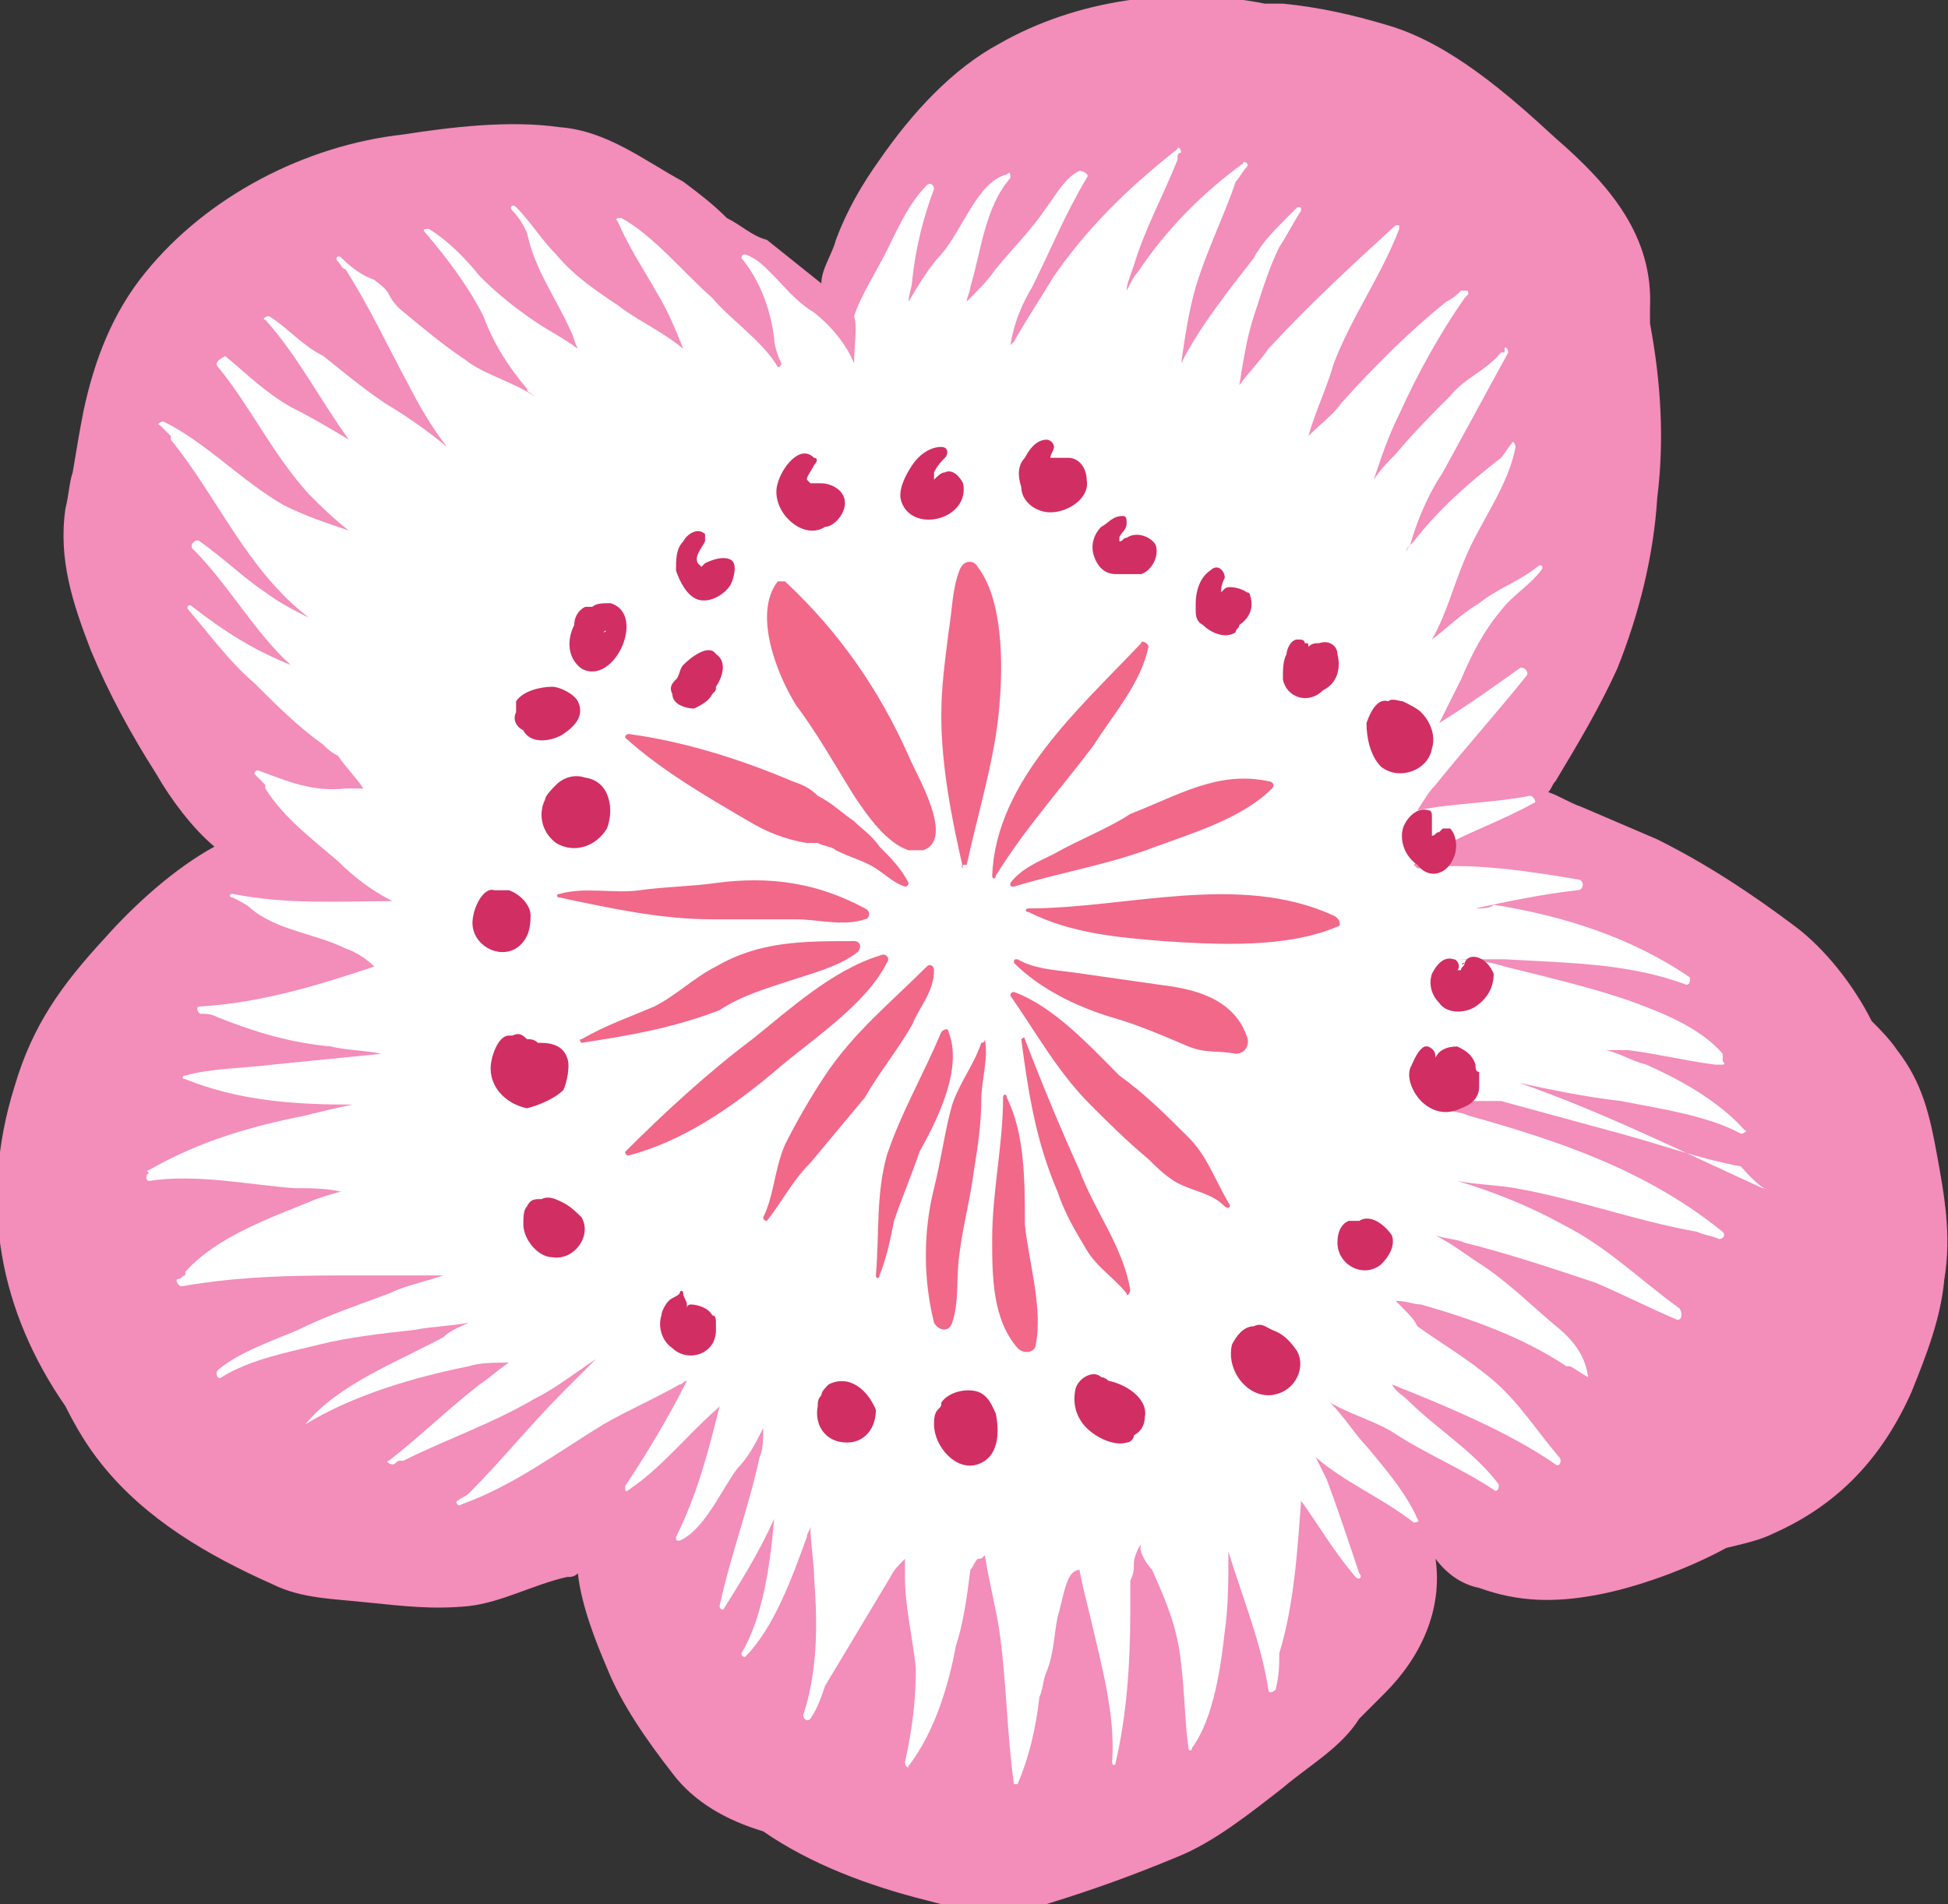 <?xml version="1.0" encoding="utf-8"?>
<!-- Generator: Adobe Illustrator 22.0.1, SVG Export Plug-In . SVG Version: 6.00 Build 0)  -->
<svg version="1.1" id="Layer_23" xmlns="http://www.w3.org/2000/svg" xmlns:xlink="http://www.w3.org/1999/xlink" x="0px" y="0px"
	 viewBox="0 0 53.6 52.4" style="enable-background:new 0 0 53.6 52.4;" xml:space="preserve">
<rect x="0" y="0" width="53.6" height="52.4" fill="#333333" stroke="none"/>
<style type="text/css">
	.st0{fill:#F38DBA;}
	.st1{fill:#FFFFFF;}
	.st2{fill:#F16889;}
	.st3{fill:#D12E64;}
</style>
<g>
	<path class="st0" d="M53.3,31.8c-0.2-1.1-0.4-2-1.1-2.9c-0.2-0.3-0.5-0.6-0.7-0.8c-0.5-1-1.3-2-2.1-2.6c-1.2-0.9-2.4-1.7-3.8-2.4
		c-0.7-0.3-1.4-0.6-2.1-0.9c-0.3-0.1-0.6-0.3-0.9-0.4c0.1-0.1,0.1-0.2,0.2-0.3c0.6-1,1.2-2,1.7-3.1c0.6-1.5,1-3.1,1.1-4.7
		c0.2-1.6,0.1-3.2-0.2-4.8c0-0.1,0-0.2,0-0.4c0.1-2-1.1-3.4-2.6-4.7c-1.3-1.2-2.9-2.6-4.6-3.1c-1-0.3-1.9-0.5-2.9-0.6
		c-0.1,0-0.3,0-0.5,0c-2.5-0.5-5.2-0.1-7.3,1.1c-1.3,0.7-2.4,1.9-3.3,3.2c-0.5,0.7-0.9,1.4-1.2,2.2c-0.1,0.4-0.4,0.8-0.4,1.2
		c-0.5-0.4-1-0.8-1.5-1.2C20.7,6.5,20.4,6.2,20,6c-0.4-0.4-0.8-0.7-1.2-1c-1.1-0.6-2.1-1.4-3.4-1.5c-1.4-0.2-3,0-4.3,0.2
		C8.4,4,5.7,5.4,4,7.5c-0.9,1.1-1.4,2.4-1.7,3.8C2.2,11.8,2.1,12.4,2,13c-0.1,0.3-0.1,0.6-0.2,1c-0.2,1.4,0.2,2.6,0.7,3.9
		c0.5,1.2,1.1,2.3,1.8,3.4c0.4,0.7,1,1.5,1.6,2c-1.1,0.6-2.2,1.6-3,2.5c-1.2,1.3-2,2.4-2.5,4.1c-1,3.2-0.4,6.2,1.4,8.8
		c0.3,0.6,0.6,1.1,1,1.6c1.2,1.5,2.9,2.5,4.7,3.3c0.8,0.4,1.7,0.4,2.6,0.5c1,0.1,1.8,0.2,2.8,0.1c0.9-0.1,1.8-0.6,2.7-0.8
		c0.1,0,0.2,0,0.3-0.1c0.1,0.9,0.5,1.9,0.8,2.6c0.4,1,1.1,2,1.8,2.9c0.6,0.8,1.5,1.3,2.5,1.6c1.3,0.9,2.9,1.5,4.5,1.9
		c1.1,0.3,2.1,0.5,3.3,0.1c1.3-0.4,2.4-0.8,3.6-1.3c1-0.4,2-1.2,2.9-1.9c0.7-0.6,1.6-1.1,2.1-1.9c0.3-0.3,0.6-0.6,0.7-0.7
		c1-1,1.6-2.3,1.4-3.7c0.3,0.4,0.7,0.7,1.2,0.8c1.1,0.4,2.1,0.4,3.2,0.2c1.1-0.2,2.5-0.7,3.6-1.3c0.4-0.1,0.9-0.2,1.3-0.4
		c1.8-0.8,3-2.1,3.8-3.9c0.4-1,0.8-2,0.9-3.1C53.7,34,53.5,32.9,53.3,31.8z"/>
	<path class="st1" d="M48.5,32.7c-2.2-1-4.4-2.1-6.7-2.9c0.9,0.2,1.9,0.4,2.8,0.5c1,0.2,2.4,0.4,3.3,0.9c0.1,0,0.2-0.1,0.1-0.1
		c-0.7-0.8-1.8-1.4-2.7-1.8c-0.4-0.1-0.7-0.3-1.1-0.4c0.2,0,0.4,0,0.6,0c0.8,0.1,1.6,0.3,2.4,0.4l0,0c0.1,0,0.1,0,0.2,0l0,0
		c0,0,0.1,0,0-0.1c0,0,0-0.1,0-0.2c-0.6-0.7-1.6-1.1-2.4-1.4c-1.1-0.4-2.4-0.7-3.6-1c-0.3-0.1-0.8-0.2-1.4-0.2c0.5,0,0.9,0,1.4,0
		c1.7,0.1,3.4,0.1,5,0.7c0.1,0,0.1-0.1,0.1-0.2c-1.6-1.1-3.5-1.7-5.4-2C41,25,40.8,25,40.6,25c0.9-0.2,1.9-0.4,2.8-0.5
		c0.2,0,0.2-0.3,0-0.3c-1.2-0.2-3-0.5-4.4-0.3l-0.1-0.1c0.2-0.2,0.4-0.3,0.6-0.4c0.9-0.5,1.8-0.8,2.7-1.3c0.1,0,0-0.2-0.1-0.2
		c-1,0.2-2.1,0.2-3.1,0.4c0.2-0.3,0.3-0.5,0.5-0.7c0.8-1,1.7-2,2.5-3c0.1-0.1-0.1-0.3-0.2-0.2c-0.7,0.5-1.4,1-2.2,1.5
		c0.2-0.4,0.4-0.8,0.6-1.2c0.3-0.7,0.6-1.3,1.1-1.9c0.3-0.4,0.8-0.7,1.1-1.1c0.1-0.1,0-0.2-0.1-0.1c-0.5,0.4-1.1,0.6-1.6,1
		c-0.5,0.3-0.9,0.7-1.3,1c0.4-0.7,0.6-1.5,0.9-2.2c0.4-1,1.2-2,1.4-3.1c0-0.1-0.1-0.2-0.1-0.1c-0.1,0.1-0.2,0.3-0.3,0.4l0,0
		c-0.9,0.7-1.7,1.4-2.4,2.3c-0.1,0.1-0.2,0.2-0.2,0.3c0-0.1,0-0.1,0.1-0.2c0.2-0.7,0.5-1.4,0.9-2c0.6-1.1,1.2-2.2,1.8-3.3
		c0-0.1-0.1-0.2-0.1-0.1c0,0,0,0,0,0.1c0,0,0,0-0.1,0c-0.4,0.5-1,0.7-1.4,1.2c-0.5,0.5-1,1-1.5,1.6c-0.2,0.2-0.4,0.4-0.6,0.7
		c0.2-0.6,0.4-1.2,0.7-1.8c0.5-1.1,1.1-2.2,1.8-3.2l0,0c0,0,0,0,0.1-0.1c0-0.1,0-0.1-0.1-0.1l0,0h-0.1c-0.1,0.1-0.2,0.2-0.4,0.3
		c-1,0.8-2,1.8-2.9,2.8c-0.2,0.3-0.6,0.6-0.9,0.9c0.2-0.7,0.5-1.3,0.7-2c0.5-1.3,1.3-2.4,1.8-3.7l0,0l0,0V6.2h-0.1
		c-1.2,1.1-2.4,2.2-3.5,3.4c-0.2,0.3-0.5,0.6-0.8,1c0.1-0.6,0.2-1.3,0.4-1.9c0.2-0.6,0.4-1.3,0.7-1.9c0.2-0.3,0.4-0.7,0.6-1l0,0l0,0
		c0-0.1,0-0.1-0.1-0.1c-0.1,0.1-0.2,0.2-0.3,0.3c-0.3,0.3-0.7,0.7-0.9,1.1C33.8,8,33,9,32.5,10c0.1-0.7,0.2-1.4,0.4-2.1
		c0.3-1,0.8-2,1.1-2.9c0.1-0.1,0.2-0.3,0.3-0.4s-0.1-0.2-0.1-0.1c-1.1,0.8-2.1,1.8-2.9,3C31.2,7.6,31.1,7.8,31,8
		c0-0.2,0.1-0.4,0.2-0.7c0.3-1,0.8-1.9,1.2-2.9V4.3c0,0,0-0.1,0.1-0.1c0-0.1-0.1-0.2-0.1-0.1C31,5.2,29.9,6.3,29,7.6
		c-0.3,0.5-0.7,1.1-1.1,1.8l-0.1,0.1c0.1-0.6,0.3-1.1,0.6-1.6c0.5-1,0.9-2,1.5-3c0.1-0.1-0.1-0.2-0.2-0.2c-0.4,0.2-0.6,0.6-0.9,1
		c-0.4,0.6-0.9,1.1-1.4,1.7c-0.2,0.3-0.5,0.6-0.8,0.9c0-0.1,0.1-0.3,0.1-0.4c0.3-1,0.4-2.2,1.1-3c0-0.1,0-0.2-0.1-0.1
		C26.9,5,26.5,6.3,25.9,7c-0.3,0.3-0.6,0.8-0.9,1.3c0-0.2,0.1-0.4,0.1-0.6c0.1-0.9,0.3-1.7,0.6-2.5c0-0.1-0.1-0.2-0.2-0.1
		c-0.5,0.5-0.8,1.2-1.1,1.8c-0.3,0.6-0.7,1.2-0.9,1.8c0.1,0.3,0,0.8,0,1.3c-0.2-0.5-0.6-1-1.1-1.4c-0.5-0.3-0.8-0.7-1.2-1.1
		C21,7.3,20.8,7.1,20.5,7c-0.1,0-0.1,0.1-0.1,0.1c0.5,0.6,0.8,1.4,0.9,2.2c0,0.2,0.1,0.5,0.2,0.7c0,0,0,0.1-0.1,0.1
		c-0.4-0.7-1.3-1.3-1.8-1.9C18.8,7.5,18,6.5,17.1,6C17,6,16.9,6,17,6.1c0.3,0.7,0.7,1.3,1.1,2c0.3,0.5,0.5,1,0.7,1.5
		c-0.6-0.5-1.3-0.8-1.8-1.2C16.4,8,15.8,7.6,15.3,7c-0.4-0.4-0.7-0.9-1.1-1.3c-0.1-0.1-0.2,0-0.1,0.1c0.2,0.2,0.3,0.4,0.4,0.6
		c0.2,1,0.8,1.8,1.2,2.7c0.1,0.2,0.1,0.3,0.2,0.5c-0.4-0.3-0.8-0.5-1.1-0.7c-0.6-0.4-1.1-0.8-1.6-1.3c-0.4-0.5-0.9-1-1.4-1.3
		c-0.1,0-0.2,0-0.1,0.1c0.6,0.7,1.2,1.5,1.6,2.3c0.3,0.8,0.7,1.4,1.2,2c0,0.1,0.1,0.1,0.2,0.2c-0.6-0.4-1.4-0.6-1.9-1
		C12.2,9.5,11.6,9,11,8.5c-0.1-0.1-0.2-0.2-0.3-0.4s-0.3-0.3-0.4-0.4C10,7.6,9.7,7.4,9.4,7.1C9.3,7,9.2,7.1,9.3,7.2
		c0.1,0.1,0.1,0.2,0.2,0.2l0,0c0.7,1.1,1.2,2.2,1.8,3.3c0.2,0.4,0.6,1.1,1,1.6c-0.6-0.5-1.2-0.9-1.7-1.2c-0.6-0.4-1.2-0.9-1.7-1.3
		C8.3,9.5,7.9,9,7.4,8.7c-0.1,0-0.2,0.1-0.1,0.1c0.9,1,1.5,2.2,2.3,3.3c-0.5-0.3-1-0.6-1.6-0.9c-0.7-0.4-1.2-0.9-1.8-1.4
		C6,9.9,5.9,10,6,10.1c0.9,1.1,1.5,2.4,2.5,3.5c0.3,0.3,0.7,0.7,1.1,1c-0.6-0.2-1.2-0.4-1.8-0.7c-1.2-0.7-2.1-1.7-3.3-2.3
		c-0.1,0-0.2,0.1-0.1,0.1c0.1,0.1,0.2,0.2,0.3,0.3v0.1C6,13.7,6.8,15.7,8.5,17c-0.4-0.2-0.8-0.4-1.2-0.7c-0.6-0.4-1.1-0.9-1.8-1.4
		c-0.1-0.1-0.3,0.1-0.2,0.2c1,1,1.7,2.3,2.7,3.2c-1-0.4-1.8-0.9-2.7-1.6c-0.1-0.1-0.2,0-0.1,0.1c0.6,0.7,1.1,1.4,1.8,2
		c0.6,0.6,1.2,1.2,1.9,1.7c0.1,0.1,0.2,0.2,0.4,0.3c0.2,0.3,0.5,0.6,0.7,0.9c-0.2,0-0.3,0-0.5,0c-0.9,0.1-1.6-0.2-2.4-0.5
		C7,21.2,7,21.3,7,21.3c0.1,0.1,0.2,0.2,0.3,0.3v0.1c0.5,0.8,1.3,1.4,2,2c0.4,0.4,0.9,0.8,1.5,1.1c-1.5,0-2.9,0.1-4.4-0.2
		c-0.1,0-0.1,0.1,0,0.1c0.2,0.1,0.4,0.2,0.5,0.3c0.7,0.6,1.8,0.7,2.6,1.1c0.3,0.1,0.6,0.3,0.8,0.5c-1.5,0.5-3.1,1-4.8,1.1
		c-0.1,0-0.1,0.1,0,0.2c0.2,0,0.3,0,0.5,0.1c1,0.4,2,0.7,3.1,0.8c0.4,0.1,0.9,0.1,1.4,0.2c-1,0.1-2,0.2-3,0.3
		c-0.8,0.1-1.7,0.1-2.4,0.3c-0.1,0-0.1,0.1,0,0.1c1.5,0.6,3,0.7,4.6,0.7c-0.5,0.1-0.9,0.2-1.3,0.3c-1.5,0.3-2.9,0.7-4.3,1.5
		c-0.1,0,0,0.1,0,0.1l0,0c-0.1,0-0.1,0.2,0,0.2c1.3-0.2,2.7,0.1,4,0.2c0.4,0,0.9,0,1.3,0.1c-0.1,0-0.4,0.1-0.7,0.2
		c-1.2,0.5-2.7,1-3.6,2v0.1c-0.1,0-0.1,0.1-0.2,0.1s0,0.2,0.1,0.2c1.7-0.3,3.3-0.3,5-0.3c0.7,0,1.4,0,2,0c0.1,0,0.2,0,0.2,0
		c-0.6,0.2-1.1,0.3-1.5,0.5c-0.8,0.3-1.7,0.6-2.5,1c-0.7,0.3-1.6,0.6-2.2,1.1c-0.1,0.1,0,0.3,0.1,0.2C6.9,37.4,8,37.2,8.8,37
		s1.7-0.3,2.6-0.4c0.5-0.1,1-0.1,1.5-0.2c-0.2,0.1-0.5,0.2-0.7,0.4c-1.3,0.7-2.9,1.3-3.8,2.4l0,0c1.3-0.8,3-1.3,4.5-1.6
		c0.3-0.1,0.7-0.1,1.1-0.1c-0.3,0.2-0.5,0.4-0.8,0.6c-0.9,0.7-1.6,1.4-2.5,2.1c-0.1,0,0,0.1,0.1,0.1s0.1-0.1,0.2-0.1h0.1
		c1.2-0.6,2.4-1,3.6-1.7c0.6-0.3,1.1-0.7,1.7-1.1l0,0c-0.3,0.3-0.6,0.6-0.9,0.9c-0.9,0.9-1.7,1.9-2.6,2.8c-0.1,0.1-0.2,0.1-0.3,0.2
		c-0.1,0,0,0.2,0.1,0.1c1.4-0.5,2.6-1.4,3.9-2.2c0.7-0.4,1.4-0.7,2.1-1.1c0.1,0,0.1-0.1,0.2-0.1c-0.5,1-1.1,2-1.7,2.9
		c0,0.1,0,0.2,0.1,0.1c0.9-0.6,1.6-1.5,2.4-2.2c0,0,0,0,0.1-0.1c-0.3,1.2-0.6,2.4-1.2,3.6c0,0.1,0,0.1,0.1,0.1
		c0.7-0.3,1.2-1.5,1.6-2c0.3-0.3,0.5-0.7,0.7-1.1c0,0.3,0,0.6-0.1,0.8c-0.3,1.4-0.8,2.7-1.1,4.1c0,0.1,0.1,0.1,0.1,0.1
		c0.5-0.8,1-1.6,1.4-2.5c-0.1,1.2-0.3,2.7-0.9,3.7c0,0.1,0.1,0.1,0.1,0.1c0.8-0.8,1.3-2.2,1.7-3.3c0-0.1,0.1-0.2,0.1-0.3
		c0,0.5,0.1,1,0.1,1.4c0.1,1.3,0.1,2.6-0.3,3.8c0,0.1,0.1,0.2,0.2,0.1c0.2-0.3,0.3-0.6,0.4-0.9c0.6-1,1.2-2,1.8-3
		c0.1-0.2,0.2-0.3,0.4-0.5c0,0.2,0,0.3,0,0.5c0,0.8,0.2,1.6,0.3,2.5c0,0.9-0.1,1.7-0.3,2.6c0,0.1,0.1,0.2,0.1,0.1
		c0.7-0.9,1.1-2.2,1.3-3.3c0.2-0.6,0.3-1.3,0.4-2.1c0.1-0.1,0.1-0.2,0.2-0.3c0.1,0,0.1,0,0.2-0.1c0.1,0.7,0.3,1.4,0.4,2.1
		c0.2,1.4,0.2,2.8,0.4,4.2c0,0,0,0,0.1,0c0.3-0.7,0.5-1.5,0.6-2.4l0,0c0.1-0.2,0.1-0.5,0.2-0.7c0.2-0.5,0.2-1,0.3-1.5
		c0.1-0.3,0.2-1,0.4-1.2c0.1-0.1,0.2-0.1,0.2-0.1c0.1,0.5,0.2,0.9,0.3,1.3c0.3,1.3,0.7,2.7,0.6,4c0,0.1,0.1,0.1,0.1,0
		c0.3-1.3,0.4-2.7,0.4-4.1c0-0.3,0-0.6,0-0.9c0.1-0.2,0.1-0.3,0.1-0.5c0-0.1,0.1-0.4,0.2-0.5c-0.1,0.2,0.2,0.6,0.3,0.7
		c0.4,0.9,0.7,1.6,0.8,2.6c0.1,0.8,0.1,1.6,0.2,2.3c0,0.1,0.1,0.1,0.1,0l0,0c0.6-0.8,0.8-2.3,0.9-3.2c0.1-0.7,0.1-1.4,0.1-2.2
		c0.4,1.3,0.9,2.5,1.1,3.8c0,0.1,0.1,0.1,0.2,0c0.1-0.4,0.1-0.7,0.1-1c0.4-1.3,0.5-2.8,0.6-4.2l0,0c0.5,0.7,0.9,1.4,1.5,2.1
		c0.1,0.1,0.2,0,0.1-0.1c-0.3-0.9-0.6-1.8-0.9-2.6c-0.1-0.2-0.2-0.4-0.3-0.6c0.8,0.7,1.8,1.1,2.7,1.8c0,0,0.2,0,0.1-0.1
		c-0.3-0.7-0.9-1.4-1.4-2c-0.3-0.3-0.6-0.8-1-1.2c0.5,0.3,1.2,0.5,1.7,0.8c0.9,0.6,1.9,1,2.8,1.6c0.1,0.1,0.2-0.1,0.1-0.2
		c-0.7-0.9-1.7-1.5-2.5-2.3c-0.1-0.1-0.3-0.2-0.4-0.4c1.5,0.6,3.2,1.3,4.5,2.2c0.1,0.1,0.2-0.1,0.1-0.2c-0.6-0.7-1.1-1.5-1.8-2.1
		s-1.4-1-2.1-1.5c-0.1-0.2-0.2-0.3-0.4-0.5c-0.1-0.1-0.1-0.1-0.2-0.2c0.3,0,0.5,0.1,0.7,0.1c1.4,0.4,2.8,0.9,4,1.7
		c0.1,0,0.1,0,0.1,0c0.2,0.1,0.3,0.2,0.5,0.3l0,0c-0.1-0.7-0.5-1.1-1-1.5c-0.7-0.6-1.3-1.2-2.1-1.7c-0.3-0.2-0.7-0.5-1.1-0.7
		c0.3,0.1,0.6,0.1,0.8,0.2c1.2,0.3,2.4,0.7,3.6,1.1c0.7,0.3,1.5,0.7,2.2,1c0.2,0.1,0.2-0.2,0.1-0.3c-1.1-0.8-2-1.7-3.2-2.3
		c-0.9-0.5-1.9-0.9-2.9-1.2c0.5,0.1,1,0.1,1.6,0.2c1.7,0.3,3.3,0.9,5,1.2l0,0c0.2,0.1,0.4,0.1,0.6,0.2c0.1,0,0.2-0.1,0.1-0.2
		c-2.1-1.7-4.5-2.5-7-3.2c-0.2-0.1-0.5-0.1-0.7-0.2c0.1,0,0.3-0.1,0.4-0.2c0.4,0,0.8,0,1.1,0h0.1c1.1,0.3,2.2,0.6,3.3,0.9
		s2.2,0.7,3.3,0.9C48.6,32.9,48.7,32.7,48.5,32.7z M31.6,42.8C31.6,42.8,31.6,42.7,31.6,42.8C31.6,42.7,31.6,42.8,31.6,42.8z"/>
	<g>
		<path class="st2" d="M23.5,21.9c0.4,0.6,0.9,1.3,1.5,1.5c0.1,0,0.2,0,0.3,0h0.1c0.9-0.3-0.2-2.1-0.4-2.6c-0.8-1.8-1.9-3.4-3.4-4.8
			h-0.1l0,0h-0.1c-0.7,0.9,0,2.6,0.5,3.4C22.5,20.2,23,21.1,23.5,21.9z"/>
		<path class="st2" d="M26.6,23.8c0.3-1.4,0.8-3,0.9-4.4c0.1-1.1,0.1-2.9-0.6-3.8c-0.1-0.2-0.4-0.2-0.5,0.1
			c-0.2,0.5-0.2,1.1-0.3,1.7c-0.1,0.8-0.2,1.5-0.2,2.3c0,1.4,0.3,2.9,0.6,4.2C26.4,23.8,26.5,23.8,26.6,23.8z"/>
		<path class="st2" d="M31.6,17.8c0-0.1-0.2-0.2-0.2-0.1c-1.7,1.8-4,3.8-4.1,6.4c0,0.1,0.1,0.1,0.1,0c0.8-1.3,1.8-2.4,2.7-3.6
			C30.6,19.7,31.4,18.8,31.6,17.8z"/>
		<path class="st2" d="M27.7,30.2c0-0.1-0.1-0.1-0.1,0c0,1.3-0.3,2.6-0.3,3.9c0,1,0,2.2,0.7,3c0.2,0.2,0.5,0.1,0.5-0.1
			c0.2-1-0.2-2.3-0.3-3.3C28.2,32.5,28.2,31.2,27.7,30.2z"/>
		<path class="st2" d="M28.2,28.6c0-0.1-0.1,0-0.1,0c0.2,1.5,0.4,2.8,1,4.2c0.2,0.6,0.5,1.1,0.8,1.6s0.8,0.8,1.1,1.2
			c0,0.1,0.1,0,0.1-0.1c-0.2-1.2-1-2.2-1.4-3.3C29.2,31.1,28.7,29.9,28.2,28.6z"/>
		<path class="st2" d="M32.7,31.3c-0.6-0.6-1.2-1.2-1.9-1.7c-0.8-0.8-1.8-1.9-2.9-2.3c-0.1,0-0.1,0.1-0.1,0.1c0.7,1,1.3,2.1,2.2,3
			c0.5,0.5,1,1,1.6,1.5c0.2,0.2,0.4,0.4,0.7,0.6c0.5,0.3,1,0.3,1.4,0.7c0.1,0.1,0.2,0,0.1-0.1C33.4,32.4,33.2,31.8,32.7,31.3z"/>
		<path class="st2" d="M29,23.5c-0.4,0.2-0.9,0.4-1.2,0.8c0,0.1,0,0.1,0.1,0.1c1.3-0.4,2.6-0.6,3.9-1.1c1.1-0.4,2.4-0.8,3.2-1.6
			c0.1-0.1,0-0.2-0.1-0.2c-1.4-0.3-2.5,0.4-3.8,0.9C30.5,22.8,29.7,23.1,29,23.5z"/>
		<path class="st2" d="M36.7,25.2C34.1,24,31,25,28.3,25c-0.1,0-0.1,0.1,0,0.1c1.2,0.6,2.5,0.7,3.7,0.8c1.5,0.1,3.4,0.2,4.8-0.4
			C36.9,25.5,36.9,25.3,36.7,25.2z"/>
		<path class="st2" d="M31.9,27.1c-0.7-0.1-1.4-0.2-2.1-0.3c-0.6-0.1-1.3-0.1-1.8-0.4c-0.1,0-0.1,0-0.1,0.1c0.7,0.7,1.7,1.2,2.7,1.5
			c0.7,0.2,1.4,0.5,2.1,0.8c0.5,0.2,0.8,0.1,1.3,0.2c0.3,0,0.4-0.3,0.3-0.5C33.9,27.4,32.7,27.2,31.9,27.1z"/>
		<path class="st2" d="M26.1,28.4c0-0.1-0.1-0.1-0.2,0c-0.5,1.2-1.1,2.2-1.5,3.4c-0.3,1.1-0.2,2.1-0.3,3.3c0,0.1,0.1,0.1,0.1,0
			c0.2-0.5,0.3-1,0.4-1.5c0.2-0.6,0.5-1.3,0.7-1.9C25.8,30.8,26.5,29.4,26.1,28.4z"/>
		<path class="st2" d="M27,28.7c-0.2,0.6-0.6,1.1-0.8,1.7c-0.2,0.7-0.3,1.5-0.5,2.3c-0.3,1.2-0.3,2.5,0,3.7c0.1,0.2,0.4,0.3,0.5,0
			c0.2-0.6,0.1-1.2,0.2-1.9c0.1-0.8,0.3-1.5,0.4-2.3c0.1-0.6,0.2-1.3,0.2-1.9s0.2-1.1,0.1-1.7C27.1,28.7,27,28.7,27,28.7z"/>
		<path class="st2" d="M25.7,26.7c0-0.1-0.1-0.2-0.2-0.1c-1,1-2,1.8-2.8,3c-0.4,0.6-0.8,1.3-1.1,1.9c-0.3,0.7-0.3,1.4-0.6,2
			c0,0.1,0.1,0.1,0.1,0.1c0.4-0.5,0.7-1.1,1.2-1.6c0.5-0.6,1-1.2,1.5-1.8c0.4-0.7,0.9-1.3,1.3-2C25.3,27.7,25.7,27.3,25.7,26.7z"/>
		<path class="st2" d="M24.4,26.5c0.1-0.1,0-0.3-0.2-0.2c-1.3,0.4-2.5,1.5-3.5,2.3c-1.2,0.9-2.4,2-3.5,3.1c0,0,0,0.1,0.1,0.1
			c1.5-0.4,2.8-1.3,4-2.3C22.2,28.7,23.8,27.7,24.4,26.5z"/>
		<path class="st2" d="M21.7,27c0.6-0.2,1.4-0.4,1.9-0.8c0.1-0.1,0.1-0.3-0.1-0.3c-1.4,0-2.6,0-3.8,0.7c-0.6,0.3-1.1,0.8-1.7,1.1
			c-0.7,0.3-1.3,0.5-2,0.9c-0.1,0,0,0.1,0,0.1c1.3-0.2,2.5-0.4,3.8-0.9C20.4,27.4,21.1,27.2,21.7,27z"/>
		<path class="st2" d="M19.6,25.3c0.8,0,1.6,0,2.3,0c0.6,0,1.3,0.2,1.9,0c0.1,0,0.2-0.2,0-0.3c-1.3-0.7-2.6-0.9-4.1-0.7
			c-0.7,0.1-1.4,0.1-2.1,0.2s-1.5-0.1-2.2,0.1c-0.1,0-0.1,0.1,0,0.1C16.8,25,18.2,25.3,19.6,25.3z"/>
		<path class="st2" d="M20.6,22.6c0.5,0.3,1,0.5,1.6,0.6c0.1,0,0.2,0,0.3,0c0.2,0.1,0.4,0.1,0.5,0.2c0.4,0.2,0.8,0.3,1.1,0.5
			c0.3,0.2,0.5,0.4,0.8,0.5c0.1,0,0.1-0.1,0.1-0.1c-0.2-0.4-0.5-0.7-0.8-1c-0.2-0.3-0.5-0.5-0.7-0.7c-0.3-0.2-0.6-0.5-1-0.7
			c-0.2-0.2-0.4-0.3-0.7-0.4c-1.4-0.6-3-1.1-4.5-1.3c-0.1,0-0.1,0.1-0.1,0.1C18.2,21.2,19.4,21.9,20.6,22.6z"/>
	</g>
	<g>
		<path class="st3" d="M15.5,33.1c-0.2-0.1-0.4-0.2-0.6-0.1c-0.2,0-0.3,0-0.4,0.2c-0.1,0.1-0.1,0.3-0.1,0.5c0,0.4,0.4,0.9,0.8,0.9
			c0.6,0.1,1.1-0.6,0.8-1.1C15.9,33.4,15.7,33.2,15.5,33.1z"/>
		<path class="st3" d="M15.5,30c0.1-0.2,0.2-0.7,0.1-0.9c-0.1-0.3-0.4-0.4-0.7-0.4c0,0,0,0-0.1,0c-0.1-0.1-0.2-0.1-0.3-0.1
			c-0.1-0.1-0.2-0.2-0.4-0.1H14c-0.3,0-0.5,0.6-0.5,0.9c0,0.6,0.5,1,1,1.1C14.9,30.4,15.3,30.2,15.5,30z"/>
		<path class="st3" d="M14.2,26.1c0.3-0.2,0.4-0.5,0.4-0.9c0-0.3-0.3-0.6-0.6-0.7c-0.1,0-0.2,0-0.4,0C13.3,24.4,13,25,13,25.4
			C13,26,13.7,26.4,14.2,26.1z"/>
		<path class="st3" d="M16.1,21.4c-0.3-0.1-0.6,0-0.8,0.2C15.2,21.7,15,21.9,15,22c-0.2,0.4-0.1,0.9,0.3,1.2
			c0.5,0.3,1.1,0.1,1.4-0.4C16.9,22.3,16.8,21.5,16.1,21.4z M15.9,22.2L15.9,22.2L15.9,22.2L15.9,22.2
			C15.9,22.2,15.9,22.3,15.9,22.2C15.9,22.3,15.9,22.2,15.9,22.2z"/>
		<path class="st3" d="M14.4,20.1c0.2,0.4,0.8,0.3,1.1,0.1c0.3-0.2,0.6-0.5,0.4-0.9c-0.1-0.2-0.5-0.4-0.7-0.4c-0.3,0-0.8,0.1-1,0.4
			c0,0.1,0,0.2,0,0.3C14.1,19.8,14.2,20,14.4,20.1z"/>
		<path class="st3" d="M16.8,16.6c-0.2,0-0.4,0-0.5,0.1c-0.1,0-0.1,0-0.2,0c-0.2,0.1-0.3,0.3-0.3,0.5c-0.2,0.4-0.2,0.9,0.2,1.2
			C16.9,18.9,17.8,16.9,16.8,16.6z M16.6,17.4C16.7,17.3,16.7,17.4,16.6,17.4L16.6,17.4z"/>
		<path class="st3" d="M18.8,18.3c-0.1,0.1-0.1,0.3-0.2,0.4s-0.2,0.2-0.1,0.4c0,0.3,0.4,0.4,0.6,0.4c0.2-0.1,0.4-0.2,0.5-0.4l0,0
			c0.1-0.1,0.1-0.1,0.1-0.2c0.2-0.3,0.3-0.7,0-0.9C19.5,17.7,19,18.1,18.8,18.3z"/>
		<path class="st3" d="M19.4,15.5l-0.1,0.1l0,0l0,0l0,0l-0.1-0.1c-0.1-0.2,0.1-0.4,0.2-0.6c0,0,0-0.1,0-0.2c-0.2-0.2-0.5,0-0.6,0.2
			c-0.2,0.2-0.2,0.5-0.2,0.8c0.1,0.3,0.3,0.7,0.6,0.8c0.3,0.1,0.7-0.1,0.9-0.4c0.1-0.2,0.2-0.6,0-0.7C19.9,15.3,19.6,15.4,19.4,15.5
			z"/>
		<path class="st3" d="M23.1,13.5c-0.1-0.1-0.3-0.2-0.5-0.2c-0.1,0-0.2,0-0.3,0l0,0l-0.1-0.1l0,0c0-0.1,0.1-0.2,0.2-0.4
			c0.1-0.1,0.1-0.2,0-0.2c-0.4-0.4-0.9,0.3-1,0.7c-0.1,0.3,0,0.7,0.3,1s0.7,0.4,1,0.2C23,14.5,23.5,13.9,23.1,13.5z"/>
		<path class="st3" d="M26.5,13.3c-0.1-0.2-0.3-0.4-0.5-0.3c-0.1,0-0.2,0.1-0.3,0.2l0,0l0,0l0,0c0-0.1,0-0.2,0-0.2
			c0.1-0.2,0.2-0.3,0.3-0.4c0.1-0.1,0.1-0.3-0.1-0.3c-0.3,0-0.6,0.2-0.8,0.5c-0.2,0.3-0.4,0.7-0.3,1C25.1,14.7,26.7,14.3,26.5,13.3z
			 M25.6,13.3C25.7,13.3,25.7,13.3,25.6,13.3C25.7,13.3,25.6,13.3,25.6,13.3z"/>
		<path class="st3" d="M19.7,36.5L19.7,36.5c0-0.2,0-0.3-0.1-0.3c-0.1-0.2-0.4-0.3-0.6-0.3c0,0-0.1,0-0.1,0.1v-0.1
			c0-0.1-0.1-0.2-0.1-0.3s-0.1-0.1-0.1,0c-0.1,0.1-0.2,0.1-0.3,0.2c-0.1,0.1-0.2,0.3-0.2,0.4c-0.1,0.3,0,0.7,0.3,0.9
			c0.4,0.4,1.2,0.2,1.2-0.5C19.7,36.6,19.7,36.4,19.7,36.5z"/>
		<path class="st3" d="M22.8,38.1c-0.1,0.1-0.2,0.2-0.2,0.3c-0.1,0.1-0.1,0.2-0.1,0.3c-0.1,0.5,0.2,1,0.8,1c0.5,0,0.8-0.4,0.8-0.9
			C23.9,38.3,23.4,37.8,22.8,38.1z M23,39C23,39,23.1,39,23,39L23,39z M23.1,38.8L23.1,38.8L23.1,38.8z"/>
		<path class="st3" d="M26.9,38.3c-0.3-0.1-0.8,0-1,0.3c0,0.1,0,0.1-0.1,0.2c-0.1,0.1-0.1,0.3-0.1,0.4c0,0.6,0.6,1.3,1.2,1.1
			s0.6-0.9,0.5-1.4C27.3,38.7,27.2,38.4,26.9,38.3z M26.6,39.5C26.7,39.5,26.6,39.5,26.6,39.5L26.6,39.5z"/>
		<path class="st3" d="M30.5,38L30.5,38c-0.1-0.1-0.2-0.1-0.2-0.1c-0.2-0.2-0.6,0-0.7,0.3c-0.1,0.4,0,0.8,0.3,1.1s0.8,0.5,1.1,0.4
			c0.1,0,0.2-0.1,0.2-0.2c0.2-0.1,0.3-0.3,0.3-0.5C31.6,38.5,31,38.1,30.5,38z"/>
		<path class="st3" d="M35,36.6c-0.2-0.1-0.3-0.2-0.5-0.1l0,0c-0.3,0-0.5,0.3-0.6,0.5c-0.2,0.8,0.6,1.7,1.4,1.3
			c0.4-0.2,0.6-0.7,0.4-1.1C35.5,36.9,35.3,36.7,35,36.6z"/>
		<path class="st3" d="M37.4,33.6c-0.1,0-0.2,0-0.3,0c-0.2,0.1-0.3,0.3-0.3,0.6c0,0.6,0.7,1,1.2,0.6c0.2-0.2,0.4-0.5,0.3-0.8
			C38.1,33.7,37.7,33.4,37.4,33.6z M37.5,34.4L37.5,34.4L37.5,34.4z"/>
		<path class="st3" d="M40.3,26.5C40.2,26.5,40.2,26.6,40.3,26.5c0,0.1-0.1,0.1-0.1,0.2l0,0c0,0,0,0-0.1,0l0,0
			c0.1-0.1,0-0.3-0.1-0.3c-0.3-0.1-0.5,0.2-0.6,0.4c-0.1,0.3,0,0.6,0.2,0.8c0.2,0.3,0.7,0.3,1,0.1c0.3-0.2,0.5-0.5,0.5-0.9
			C40.9,26.3,40.4,26.2,40.3,26.5z"/>
		<path class="st3" d="M40.6,29.3c-0.1-0.3-0.3-0.4-0.5-0.5c-0.3,0-0.5,0.1-0.6,0.3c0,0,0,0,0,0.1l0,0c0-0.2,0-0.3-0.2-0.4h-0.1
			c-0.2,0.1-0.3,0.4-0.4,0.6c-0.1,0.3,0.1,0.7,0.3,0.9c0.3,0.3,0.7,0.4,1.1,0.2c0.3-0.1,0.5-0.3,0.5-0.6c0-0.1,0-0.3,0-0.4
			C40.6,29.5,40.6,29.4,40.6,29.3z"/>
		<path class="st3" d="M40,23.6c0.1-0.2,0.1-0.6-0.1-0.8c0,0-0.1,0-0.2,0l-0.1,0.1c-0.1,0-0.1,0.1-0.2,0.1l0,0l0,0l0,0
			c0,0,0,0,0-0.1c0,0,0,0,0-0.1l0,0v-0.1c0,0,0-0.1,0-0.2s0-0.2-0.1-0.2c-0.3-0.1-0.6,0.2-0.7,0.5c-0.1,0.4,0.1,0.8,0.4,1
			C39.3,24.2,39.8,24.1,40,23.6z"/>
		<path class="st3" d="M38,21.1c0.5,0.4,1.3,0.1,1.4-0.5c0.1-0.3,0-0.7-0.3-1c-0.1-0.1-0.3-0.2-0.5-0.3c-0.1,0-0.3-0.1-0.4,0
			c-0.3-0.1-0.5,0.3-0.6,0.6C37.6,20.3,37.7,20.8,38,21.1z M38.5,20.5L38.5,20.5L38.5,20.5z"/>
		<path class="st3" d="M36.8,18c0-0.2-0.2-0.4-0.5-0.3c-0.1,0-0.2,0-0.3,0.1c0-0.1,0-0.1-0.1-0.1c0-0.1-0.1-0.1-0.2-0.1
			c-0.2,0-0.3,0.3-0.3,0.4c-0.1,0.2-0.1,0.4-0.1,0.7c0.1,0.5,0.7,0.7,1.1,0.3C36.8,18.8,36.9,18.4,36.8,18z M36.1,18.2
			C36.1,18.1,36.1,18.1,36.1,18.2L36.1,18.2z M36.5,18.4L36.5,18.4L36.5,18.4z"/>
		<path class="st3" d="M34.1,17.2C34.1,17.2,34.2,17.1,34.1,17.2c0.3-0.2,0.4-0.5,0.3-0.8l0,0l0,0c0,0,0-0.1-0.1-0.1l0,0
			c-0.1-0.1-0.5-0.2-0.6-0.1l-0.1,0.1l0,0c0-0.1,0-0.2,0.1-0.4c0-0.2-0.2-0.4-0.4-0.2c-0.3,0.2-0.4,0.6-0.4,0.9c0,0.1,0,0.1,0,0.2
			s0,0.3,0.2,0.4c0.2,0.2,0.6,0.4,0.9,0.2C34,17.3,34.1,17.3,34.1,17.2z"/>
		<path class="st3" d="M31,14.8c-0.1,0-0.1,0.1-0.2,0.1v-0.1c0-0.1,0.2-0.2,0.2-0.4c0-0.1,0-0.2-0.1-0.2c-0.3,0-0.4,0.2-0.6,0.3
			c-0.2,0.2-0.3,0.5-0.2,0.8c0.1,0.3,0.3,0.5,0.6,0.5c0.1,0,0.3,0,0.4,0l0,0c0.1,0,0.2,0,0.3,0c0.3-0.1,0.5-0.5,0.4-0.8
			C31.7,14.8,31.3,14.6,31,14.8z M30.9,15.1C30.9,15.1,30.9,15,30.9,15.1C30.9,15,30.9,15,30.9,15.1z"/>
		<path class="st3" d="M29.9,13.2c0-0.3-0.2-0.6-0.5-0.6c-0.2,0-0.3,0-0.5,0c0-0.1,0.1-0.2,0.1-0.3s-0.1-0.2-0.2-0.2
			c-0.3,0-0.5,0.3-0.6,0.5c-0.2,0.2-0.2,0.5-0.1,0.8c0,0.4,0.4,0.7,0.8,0.7C29.4,14.1,30,13.7,29.9,13.2z M29,12.9L29,12.9L29,12.9
			L29,12.9z"/>
	</g>
</g>
</svg>
